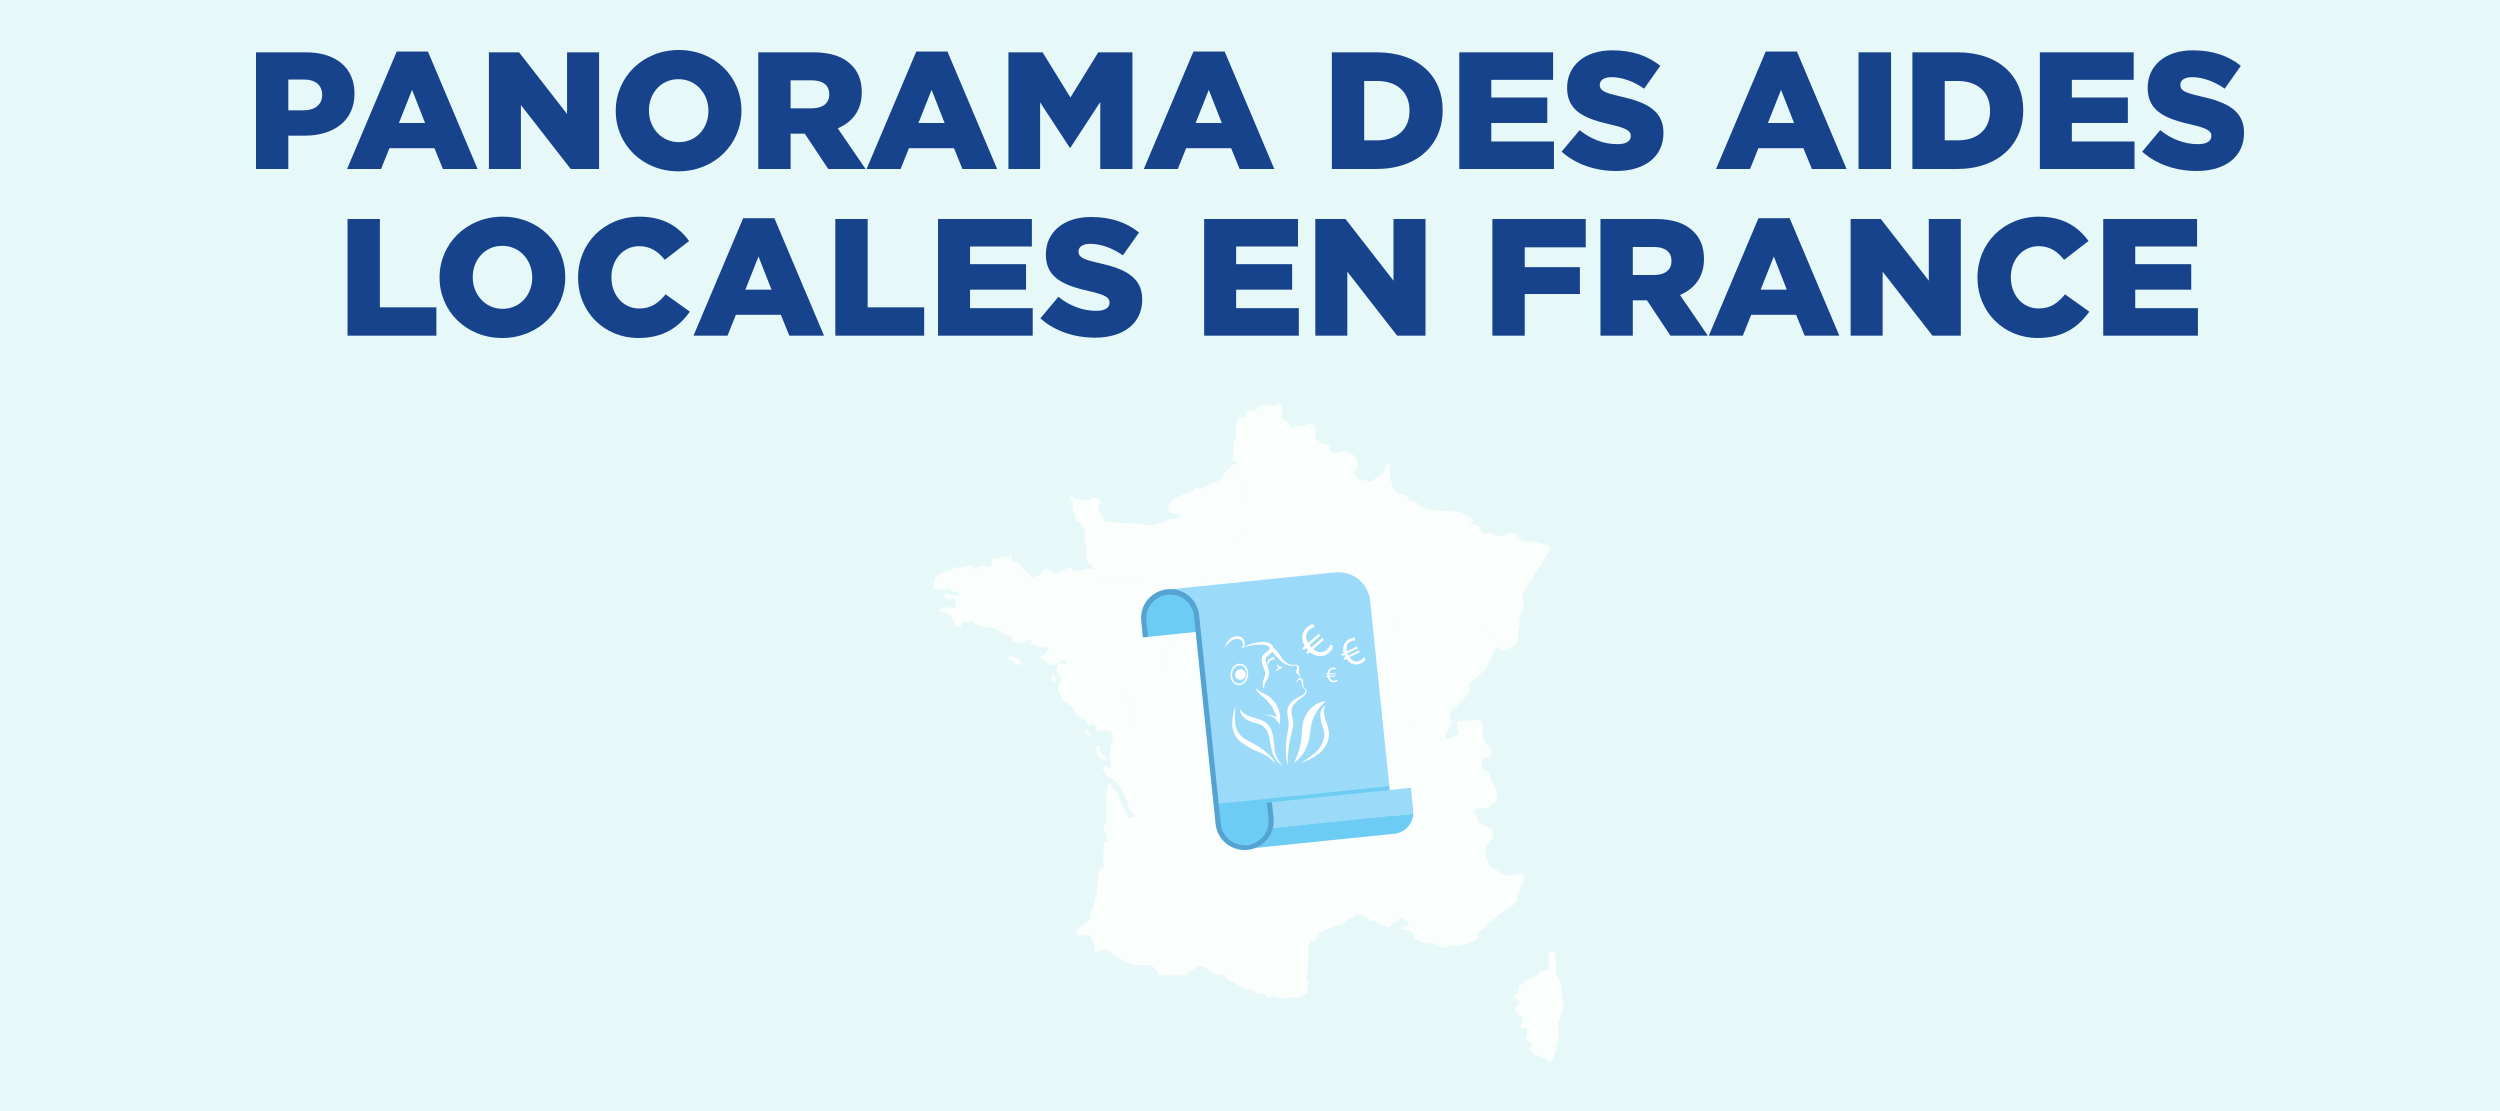 <svg width="450" height="200" viewBox="0 0 450 200" fill="none" xmlns="http://www.w3.org/2000/svg">
<rect width="450" height="200" fill="white"/>
<rect width="450" height="200" fill="#00B9AA" fill-opacity="0.1"/>
<path d="M278.983 171.298C279.146 171.156 279.373 171.116 279.574 171.193L279.801 171.279L280.036 172.591C280.098 172.937 280.122 173.29 280.104 173.642L280.066 174.414C280.04 174.943 280.191 175.466 280.494 175.899C280.71 176.208 280.849 176.562 280.901 176.935L281.339 180.04C281.477 181.023 281.34 182.026 280.943 182.937L280.785 183.301C280.605 183.714 280.508 184.16 280.502 184.611L280.495 185.14C280.495 185.161 280.498 185.183 280.505 185.204C280.51 185.219 280.512 185.234 280.514 185.249L280.607 186.376C280.636 186.72 280.586 187.066 280.463 187.388L280.257 187.925C280.242 187.963 280.217 187.996 280.185 188.021L280.064 188.115C279.946 188.208 280.003 188.397 280.152 188.41C280.262 188.419 280.333 188.532 280.293 188.635L279.396 190.951C279.305 191.187 279.037 191.301 278.804 191.202C278.699 191.158 278.614 191.074 278.568 190.97L278.526 190.874C278.444 190.687 278.285 190.545 278.091 190.483L276.615 190.015C276.352 189.931 276.111 189.789 275.911 189.599L275.512 189.22C275.376 189.091 275.304 188.909 275.314 188.722L275.321 188.609C275.329 188.484 275.393 188.369 275.496 188.298C275.792 188.093 275.697 187.634 275.345 187.562L275.046 187.502C274.723 187.436 274.534 187.097 274.648 186.788L274.881 186.162C274.927 186.038 274.94 185.904 274.92 185.772L274.86 185.377C274.817 185.095 274.528 184.922 274.26 185.018C273.902 185.145 273.556 184.803 273.679 184.443L273.913 183.759C273.935 183.695 273.977 183.641 274.034 183.604C274.223 183.484 274.216 183.207 274.022 183.096L273.258 182.658C273.047 182.538 272.899 182.331 272.854 182.093L272.802 181.817C272.75 181.541 272.86 181.26 273.085 181.092L273.178 181.022C273.471 180.804 273.516 180.383 273.276 180.107L273.077 179.88C273.018 179.812 272.92 179.789 272.837 179.824C272.682 179.89 272.518 179.756 272.55 179.591L272.576 179.456C272.578 179.448 272.578 179.44 272.578 179.433C272.578 179.406 272.587 179.379 272.604 179.357L273.128 178.672C273.264 178.494 273.33 178.271 273.313 178.048L273.312 178.034C273.296 177.82 273.359 177.608 273.489 177.438L273.59 177.305C273.673 177.195 273.799 177.125 273.937 177.111C274.141 177.092 274.313 176.945 274.367 176.747C274.408 176.598 274.517 176.474 274.66 176.415L276.164 175.798C276.39 175.705 276.586 175.55 276.729 175.352L276.868 175.158C277.073 174.874 277.42 174.731 277.766 174.786C278.337 174.878 278.852 174.428 278.838 173.85L278.786 171.749C278.782 171.577 278.854 171.411 278.983 171.298ZM230.929 73.426L230.711 74.409V75.253L231.916 75.939L232.349 76.711C232.785 77.485 232.896 76.923 233.335 76.711C233.771 76.502 234.101 76.812 234.43 76.711C234.755 76.613 235.087 76.483 235.631 76.265C236.173 76.048 236.607 76.699 236.614 76.711L236.833 78.128L236.726 78.893C236.733 78.898 237.167 79.225 237.709 79.661C238.256 80.097 237.709 79.661 239.132 80.098C240.551 80.534 239.131 80.098 239.35 80.718C239.568 81.334 239.568 81.52 240.115 81.52C240.662 81.52 241.099 81.302 241.975 81.191C242.85 81.084 242.522 81.52 243.287 81.738C244.055 81.956 243.287 81.739 243.834 82.175C244.381 82.611 244.27 82.393 244.381 83.595C244.419 83.996 244.429 84.129 244.429 84.148C244.419 84.123 244.381 83.807 244.381 84.139C244.381 84.686 243.615 84.955 243.615 84.955C243.622 84.971 243.948 85.788 244.599 86.22C245.256 86.656 244.599 86.219 246.019 86.545C246.641 86.69 246.455 86.656 246.895 86.656C247.334 86.656 247.331 86.219 247.663 85.998C247.989 85.78 248.976 85.23 248.976 85.23L249.193 84.629C249.412 84.028 249.301 84.246 249.74 83.436C250.177 82.633 250.066 84.025 250.177 84.629C250.284 85.233 250.177 85.559 250.177 86.103C250.177 86.646 250.612 86.871 250.613 86.871C250.61 86.886 250.404 87.755 251.489 88.731C252.365 89.167 251.489 88.73 252.802 89.056C253.437 89.214 253.566 90.043 253.566 90.043C253.895 90.261 254.332 90.043 254.769 90.261C255.205 90.479 255.537 91.137 255.537 91.137C255.551 91.139 256.089 91.247 256.413 91.462C256.739 91.68 257.615 91.791 257.943 91.791C258.272 91.791 258.709 91.898 259.034 91.898C259.36 91.898 259.91 92.01 261.004 92.01H261.991L262.975 92.228L264.505 93.101C266.035 93.976 264.723 93.758 264.723 94.194C264.723 94.631 266.035 94.195 266.253 94.853C266.471 95.51 266.689 95.728 266.689 95.728C266.698 95.735 267.458 96.383 267.999 95.946C268.046 95.908 268.097 95.87 268.097 95.87C268.097 95.87 268.106 95.865 268.109 95.861C268.139 95.837 268.15 95.824 268.153 95.823H268.16C268.435 95.618 268.122 95.991 268.988 96.278L270.52 96.496C270.534 96.491 270.858 96.378 271.395 96.061C271.942 95.732 272.161 95.842 272.926 96.278C273.269 96.471 273.907 97.362 273.912 97.369C273.92 97.37 274.899 97.48 275.664 97.48C276.432 97.48 277.959 97.916 278.725 98.138C279.493 98.356 278.725 99.558 278.178 100.326H278.181C277.634 101.091 277.634 101.527 277.194 101.967C276.758 102.403 276.429 102.95 276.318 103.279C276.211 103.605 275.882 104.045 275.445 104.592C275.009 105.139 274.788 105.793 274.257 106.669C273.726 107.545 274.02 107.871 274.257 108.528C274.494 109.186 274.02 109.516 273.694 110.606C273.37 111.685 273.577 112.339 273.583 112.357C273.583 112.357 273.258 113.452 273.258 114.328C273.258 115.204 273.364 115.204 272.71 116.188C272.688 116.203 271.931 116.739 270.962 117.063C269.975 117.392 269.976 116.405 269.976 116.405C269.975 116.397 269.926 115.279 269.46 114.97C269.402 114.931 269.345 114.896 269.29 114.865L269.283 114.862C269.338 114.893 269.395 114.928 269.453 114.967C269.918 115.277 269.969 116.402 269.969 116.402H269.976L269.1 116.839L268.552 117.933L268.334 118.701L267.897 119.685C267.461 120.668 265.722 121.917 265.428 122.208C265.134 122.502 265.039 122.502 264.697 122.894C264.356 123.282 264.6 123.429 264.65 124.014C264.701 124.598 264.501 124.646 264.16 124.939C263.819 125.234 263.527 125.87 263.233 126.113C262.939 126.36 262.649 126.6 262.26 127.087C261.868 127.574 261.431 127.574 261.282 127.771C261.137 127.966 261.184 127.966 261.042 128.453C260.893 128.943 261.09 129.38 261.09 129.38L261.235 130.113C261.235 130.113 261.227 130.114 261.213 130.116C261.353 130.822 261.109 130.49 260.868 130.875C260.625 131.267 259.989 132.779 260.235 132.925C260.479 133.073 261.311 132.826 261.943 132.438C262.556 132.057 262.53 132.001 262.528 131.998L262.431 131.365C262.431 131.365 262.333 131.169 262.285 130.294C262.238 129.415 262.528 129.949 262.822 129.756C263.116 129.56 263.553 129.804 263.847 129.804C264.141 129.804 264.337 129.654 264.628 129.654C264.919 129.654 265.26 129.607 265.747 129.557C266.237 129.509 266.332 129.705 266.677 129.8C267.018 129.898 266.775 129.946 266.87 130.433C266.968 130.923 266.87 130.923 266.822 131.214C266.775 131.505 266.92 131.991 266.971 132.188C267.018 132.384 267.069 132.678 267.019 132.918C266.972 133.158 267.253 133.637 267.262 133.651L267.945 134.139L268.334 134.825C268.337 134.846 268.481 135.853 268.334 136.141C268.188 136.434 267.748 136.238 267.211 136.384C266.68 136.532 266.724 137.397 266.725 137.408C266.725 137.408 266.724 137.898 266.822 138.338C266.92 138.774 267.455 138.727 267.847 139.021C268.236 139.316 268.429 140.776 268.723 140.922C269.013 141.069 269.113 141.686 269.115 141.702L269.456 142.582L269.504 143.461L269.526 143.479L269.232 144.309L268.694 144.843L267.815 145.428C267.815 145.428 266.791 145.623 266.595 145.525C266.402 145.427 265.668 145.428 265.668 145.428C265.667 145.428 265.662 145.428 265.654 145.43L265.229 146.101L265.522 146.537L266.01 147.271L266.058 147.954L267.133 148.586C267.144 148.589 267.672 148.737 267.913 148.928C268.153 149.124 268.448 149.222 268.644 149.513C268.84 149.807 268.793 150.93 268.793 150.93C268.793 150.93 268.549 151.075 268.354 151.173C268.157 151.271 268.208 151.66 268.012 151.856L267.521 152.347C267.517 152.362 267.377 152.791 267.424 153.226C267.471 153.659 267.617 153.809 267.619 153.811C267.619 153.822 267.619 154.202 267.572 154.442C267.522 154.686 267.718 154.831 267.812 155.027C267.911 155.22 267.911 155.417 268.009 155.711C268.107 156.005 268.204 155.907 268.35 156.005C268.498 156.103 268.789 156.299 269.131 156.495C269.472 156.688 269.473 156.736 269.669 156.837C269.862 156.935 270.105 157.08 270.497 157.374C270.889 157.668 270.937 157.52 271.082 157.52C271.228 157.52 271.91 157.567 272.252 157.567C272.593 157.567 272.594 157.469 273.229 157.323C273.847 157.181 273.816 157.224 273.814 157.226L274.203 157.567L274.209 157.573C274.209 157.573 274.257 158.205 274.257 158.401C274.257 158.597 273.574 160.011 273.232 160.887C272.888 161.766 273.036 161.472 273.182 161.864C273.33 162.253 272.694 162.595 272.694 162.595C272.69 162.602 272.542 162.841 272.255 163.034C271.961 163.227 271.768 163.227 271.572 163.376C271.376 163.521 271.376 163.619 271.133 163.765C270.892 163.913 270.354 164.397 270.354 164.397L269.526 164.837C269.521 164.843 269.134 165.326 268.697 165.665C268.261 166.009 268.356 165.764 267.382 166.788C266.421 167.799 266.55 167.529 266.554 167.521L265.823 168.153C265.823 168.153 265.871 168.347 266.117 168.543C266.356 168.738 265.734 169.123 265.726 169.128C265.726 169.128 265.239 169.276 264.847 169.469C264.466 169.661 264.13 169.805 264.116 169.811C264.116 169.811 263.483 170.007 262.848 170.155C262.212 170.301 261.918 170.156 261.286 170.203C260.654 170.251 260.944 170.396 260.214 170.592C259.481 170.788 258.602 170.102 258.165 169.909C257.726 169.713 257.285 169.909 257.285 169.909C257.267 169.906 256.452 169.758 256.018 169.567C255.578 169.371 255.236 169.324 254.746 169.128C254.259 168.932 254.554 168.347 254.554 168.347L254.212 167.91L253.617 167.616C253.61 167.61 253.376 167.42 253.09 167.42C252.799 167.42 252.748 167.373 252.6 167.373C252.451 167.373 252.356 167.42 252.258 167.079C252.161 166.742 252.777 166.882 252.795 166.886C252.795 166.886 253.38 166.69 253.573 166.396C253.769 166.101 253.231 165.858 253.231 165.858C253.231 165.858 252.549 165.321 252.258 165.368C251.974 165.417 251.875 165.463 251.869 165.466L251.04 166.099C251.026 166.102 250.55 166.199 250.503 166.342C250.456 166.487 250.307 166.829 250.013 166.927C249.719 167.025 249.719 166.829 249.33 166.73C248.941 166.632 248.94 166.487 248.94 166.487C248.929 166.485 248.499 166.39 248.355 166.39C248.211 166.389 247.971 166.054 247.967 166.048L247.382 165.754C247.382 165.754 246.749 165.655 246.31 165.705C246.309 165.713 246.31 165.718 246.31 165.719C245.873 165.766 246.31 165.719 246.212 165.522C246.114 165.326 246.11 164.893 244.836 164.697C243.562 164.501 243.757 165.286 243.271 165.286C242.784 165.286 242.389 165.776 242.095 166.07C241.803 166.362 240.745 166.65 240.726 166.655L239.255 167.146C239.247 167.149 238.76 167.341 238.082 167.636C237.396 167.93 237.396 168.221 237.396 168.221C237.384 168.239 236.901 169.008 236.808 169.299C236.71 169.591 236.129 169.303 236.121 169.299C236.108 169.312 235.339 170.09 235.492 170.867C235.647 171.648 235.533 171.357 235.492 172.04V172.922C235.492 172.922 235.239 173.804 235.337 174.781C235.435 175.761 234.948 175.664 235.337 176.543C235.729 177.425 235.239 177.033 235.337 178.798L233.87 179.601C233.87 179.601 232.399 179.284 232.007 179.601C231.615 179.913 230.638 179.578 230.268 179.601C229.894 179.619 229.167 179.089 228.579 179.48C227.994 179.872 227.893 179.186 227.504 178.99C227.111 178.794 225.936 178.892 225.642 178.402C225.348 177.912 224.858 178.206 224.172 178.01C223.486 177.814 224.171 178.01 223.093 177.422C222.663 177.188 222.407 177.128 222.015 176.736C221.626 176.347 221.626 176.736 221.133 176.347C220.806 176.085 220.546 175.824 220.352 175.562C220.058 175.171 219.763 175.562 219.179 175.562C218.594 175.562 217.806 174.778 217.806 174.778L216.829 174.093L215.652 173.7L215.358 173.994C215.064 174.288 214.966 174.582 214.672 174.582C214.377 174.583 213.499 175.56 213.499 175.56H209.78C207.33 175.56 208.604 175.069 208.604 175.069C208.604 175.069 208.019 174.58 207.722 174.188C207.461 173.84 206.739 173.723 206.58 173.701C206.578 173.707 206.577 173.71 206.577 173.71H204.326C203.934 173.71 203.345 173.612 202.659 173.125C202.643 173.118 201.092 172.437 200.702 172.145C200.31 171.851 200.31 171.756 199.918 171.342C199.529 170.928 199.528 171.462 199.035 170.972C198.545 170.482 199.036 170.971 198.153 171.069C197.632 171.129 196.882 171.755 196.882 170.877L197.075 170.19L196.585 169.308L196.389 168.426H195.311C195.303 168.425 194.528 168.328 194.138 168.328C193.746 168.328 193.745 167.936 193.941 167.348C194.039 167.054 194.407 166.785 194.748 166.589C195.085 166.397 195.395 166.275 195.408 166.27L196.095 165.387C196.781 164.505 196.095 165.387 196.291 164.606C196.487 163.822 196.291 164.312 196.585 163.527C196.879 162.744 196.879 163.037 196.977 162.548C197.075 162.058 196.978 162.057 197.271 161.179C197.566 160.296 197.369 160.296 197.467 159.515C197.564 158.736 197.759 156.994 197.762 156.97C197.762 156.97 197.954 156.479 198.251 156.283C198.545 156.087 198.742 156.185 198.644 155.205C198.606 154.854 198.448 154.813 198.546 154.032C198.585 153.712 198.595 153.654 198.596 153.649C198.602 153.63 198.612 153.554 198.644 153.346C198.742 152.66 198.644 153.346 198.644 152.564V151.977C198.644 151.388 199.147 151.389 199.264 151.389H199.146C199.264 151.388 199.525 151.195 199.146 150.804C198.77 150.412 199.146 150.019 199.146 150.019C199.14 150.014 198.738 149.722 198.644 149.333C198.546 148.941 198.644 148.941 199.146 147.862C199.652 146.784 198.935 147.277 199.146 146.886C199.358 146.494 199.229 146.493 199.146 145.905C199.067 145.32 199.146 145.32 199.146 145.32V143.065C199.147 143.054 199.229 141.112 199.62 141.01C200.011 140.912 200.11 141.691 200.11 141.696C200.11 141.696 200.601 141.99 200.993 142.48C201.385 142.971 201.385 143.363 201.483 143.755C201.581 144.144 201.872 144.441 201.872 144.441L202.068 145.127L202.46 145.813C202.46 145.813 202.755 146.303 203.049 146.986C203.343 147.673 203.735 147.084 204.127 146.986C204.515 146.888 204.126 146.598 203.44 146.104C203.187 145.924 203.146 145.323 202.95 144.441C202.754 143.56 202.852 144.049 202.559 143.657C202.265 143.265 202.46 143.068 202.169 142.578C201.875 142.088 201.973 141.993 201.679 141.696C201.385 141.402 201.29 141.304 200.993 141.01C200.699 140.716 200.503 140.324 199.915 140.033C199.33 139.739 199.915 140.033 199.146 139.543L198.447 138.379L198.612 138.237C198.713 138.149 198.878 138.006 199.146 137.775C199.153 137.787 199.416 138.26 199.778 138.379C200.137 138.501 199.783 136.707 199.778 136.685V135.96C199.778 135.947 199.78 135.224 200.019 133.901C200.019 133.89 200.022 133.417 200.26 133.295C200.5 133.168 199.896 131.605 199.896 131.605L200.49 130.647C200.636 130.563 200.717 130.517 200.76 130.5C200.721 130.512 200.639 130.56 200.48 130.651L199.887 131.612H197.831C197.467 131.612 197.347 131.249 196.983 130.524C196.62 129.797 196.499 130.885 195.896 130.524C195.89 130.517 195.53 130.038 195.292 129.677C195.052 129.313 194.931 129.193 193.844 128.589C193.836 128.574 193.114 127.257 192.756 127.138C192.392 127.018 192.152 126.534 191.668 126.29C191.181 126.05 190.941 125.322 190.7 124.842C190.46 124.355 190.337 124.114 190.46 123.754C190.58 123.391 190.58 123.267 191.063 122.06C191.063 122.06 190.846 121.491 190.707 121.49C190.568 121.49 190.498 121.247 190.182 120.861C189.865 120.476 190.251 120.684 190.391 120.336C190.53 119.985 190.356 120.159 190.286 119.881C190.217 119.603 190.498 119.564 190.498 119.564C190.503 119.56 190.777 119.353 190.915 119.353C191.054 119.353 191.651 119.529 191.86 119.564C192.072 119.602 191.931 119.074 191.931 119.074L191.301 118.865L190.776 119.005L189.973 119.603L189.309 119.703H188.892C188.787 119.703 188.68 119.495 188.506 119.286C188.332 119.074 188.228 119.217 188.228 119.217C188.228 119.217 188.05 118.939 187.424 118.553C186.792 118.17 187.39 118.309 187.39 118.309L187.528 118.031L187.845 117.819H188.123C188.123 117.819 188.366 117.642 188.335 117.541C188.297 117.437 188.335 117.12 188.509 117.085C188.686 117.047 188.686 117.016 188.825 116.908C188.964 116.804 188.613 116.63 188.613 116.63C188.613 116.63 188.124 116.56 187.984 116.453C187.848 116.351 187.608 116.449 187.599 116.453C187.599 116.453 187.286 116.522 187.108 116.453C186.936 116.384 186.729 116.452 186.726 116.453L186.514 116.209L186.059 116.07C186.059 116.07 185.568 116.001 185.426 116.001C185.284 116.001 185.568 115.723 185.568 115.723C185.568 115.723 185.603 115.51 185.603 115.267C185.602 115.024 185.425 115.229 185.043 115.337C184.661 115.441 184.448 115.514 184.448 115.514C184.429 115.517 183.81 115.62 183.434 115.757C183.051 115.896 182.874 115.514 182.874 115.514L182.175 115.271C182.175 115.271 182.07 115.058 182.07 114.85C182.07 114.641 181.72 114.533 181.72 114.533L181.056 114.29L180.705 114.009C180.705 114.009 180.566 113.835 180.389 113.974C180.215 114.113 180.145 113.765 180.075 113.623C180.006 113.484 179.759 113.623 179.585 113.449C179.411 113.272 179.307 113.306 179.203 113.271C179.099 113.237 178.994 113.167 178.817 113.098C178.643 113.028 178.466 113.028 178.327 112.955C178.188 112.886 177.945 112.851 177.837 112.955C177.733 113.059 177.347 112.955 177.347 112.955L176.787 112.747L176.05 112.604L175.633 112.326L175.212 111.943L174.792 111.802C174.792 111.802 174.58 111.906 174.479 111.979C174.374 112.048 174.127 112.048 173.988 112.048C173.852 112.048 173.715 111.951 173.71 111.947L173.429 111.877C173.429 111.877 173.151 111.982 172.974 112.648C172.802 113.301 172.626 112.733 172.622 112.719C172.607 112.721 171.99 112.821 171.784 112.756C171.578 112.687 171.847 112.479 171.854 112.475C171.851 112.467 171.813 112.331 171.712 112.159C171.608 111.985 171.607 111.807 171.607 111.599C171.607 111.39 171.224 111.109 171.013 110.938C170.801 110.761 170.873 110.761 170.734 110.622C170.597 110.485 170.39 110.311 170.384 110.306L169.685 110.167C169.684 110.167 169.543 110.132 169.438 110.132C169.334 110.132 169.264 110.062 169.16 110.027C169.058 109.99 169.291 109.687 169.299 109.677C169.299 109.677 169.615 109.535 169.789 109.383C169.966 109.228 170.245 109.642 170.491 109.363C170.735 109.082 170.735 109.293 171.12 109.328C171.503 109.363 171.575 109.429 171.784 109.328C171.996 109.224 171.924 109.259 172.136 109.047C172.344 108.835 171.959 108.835 171.996 108.696C172.031 108.557 171.958 108.418 171.958 108.418L171.924 108.137C171.889 107.858 171.749 107.82 171.68 107.681C171.611 107.545 171.442 107.777 171.437 107.785C171.433 107.785 171.257 107.751 170.946 107.785C170.753 107.804 170.757 107.747 170.757 107.734C170.751 107.734 170.741 107.747 170.7 107.785C170.561 107.924 170.422 107.82 170.317 107.785C170.213 107.75 170.105 107.573 170.105 107.573C170.109 107.564 170.169 107.394 169.966 107.191C169.757 106.983 169.722 107.156 169.688 106.947C169.65 106.736 169.896 106.947 170.07 106.947C170.242 106.947 170.829 106.982 170.842 106.982L171.332 107.087L172.17 107.191L172.803 107.014C172.803 107.014 172.625 106.944 172.451 106.631C172.274 106.316 172.274 106.735 172.065 106.631C171.857 106.527 171.787 106.562 171.575 106.597C171.364 106.631 171.402 106.388 171.26 106.265C171.121 106.144 171.085 106.42 170.908 106.265C170.734 106.11 171.12 106.141 170.978 105.828L170.488 106.04C169.998 106.252 170.067 106.179 170.067 106.179C170.067 106.179 169.577 106.318 169.296 106.249C169.018 106.179 169.191 106.106 169.018 106.071C168.841 106.037 168.701 106.141 168.246 106.106C167.791 106.072 168.106 105.932 168.106 105.724C168.106 105.515 168.142 105.373 168.142 105.164C168.142 104.955 168.211 104.605 168.211 104.431C168.211 104.257 168.316 104.187 168.351 103.959C168.385 103.735 168.455 103.801 168.594 103.731C168.733 103.662 168.91 103.662 169.015 103.415C169.119 103.172 169.258 103.276 169.432 103.134C169.609 102.995 170.064 102.995 170.064 102.995C170.07 102.991 170.416 102.751 170.589 102.679C170.763 102.609 170.763 102.678 171.044 102.644C171.322 102.609 171.322 102.539 171.322 102.539C171.323 102.53 171.333 102.357 171.705 102.05C172.091 101.734 171.917 102.05 172.126 102.224C172.329 102.396 172.47 102.298 172.477 102.293C172.477 102.293 173.002 102.116 173.211 102.084C173.422 102.049 173.561 101.98 173.7 102.05C173.839 102.119 174.504 101.594 174.782 101.733C175.063 101.872 174.852 101.977 174.994 102.116C175.134 102.258 175.484 102.328 175.658 102.362C175.828 102.396 175.798 102.129 175.797 102.116L176.253 101.872C176.269 101.872 176.71 101.871 176.847 101.803C176.989 101.733 177.233 101.837 177.65 101.977C178.071 102.116 178.036 102.153 178.21 102.153C178.384 102.153 178.279 101.976 178.453 101.768C178.63 101.559 178.491 101.49 178.491 101.174C178.491 100.858 178.492 100.857 178.631 100.475C178.77 100.092 178.77 100.44 179.295 100.51C179.816 100.579 179.611 100.579 179.924 100.37C180.24 100.158 180.101 100.336 180.345 100.301C180.588 100.263 180.484 100.335 180.66 100.263C180.834 100.193 180.87 100.158 181.116 100.158C181.362 100.158 181.359 100.401 181.498 100.401C181.637 100.401 181.603 100.228 181.676 100.124C181.745 100.02 181.85 99.912 182.021 100.02C182.191 100.124 182.061 100.197 182.026 100.51C181.989 100.825 182.2 100.86 182.305 100.93C182.408 100.998 182.853 100.999 182.864 100.999L183.528 101.521C183.532 101.526 184.158 102.221 184.262 102.397C184.366 102.571 185.454 103.552 185.454 103.552L185.698 103.83C185.935 104.104 186.073 103.843 186.08 103.83L186.713 103.655C186.724 103.651 187.17 103.476 187.342 103.308C187.519 103.134 187.447 103.023 187.52 102.884C187.59 102.745 187.975 102.533 187.975 102.533C187.98 102.531 188.431 102.322 188.569 102.498C188.708 102.672 188.813 102.707 189.024 102.672C189.236 102.637 189.236 102.71 189.375 102.843C189.514 102.976 189.619 103.093 189.727 103.232C189.831 103.371 189.904 103.27 190.043 103.27C190.182 103.269 190.286 103.2 190.637 103.062C190.988 102.919 190.637 103.061 190.846 102.846C191.057 102.631 191.266 102.817 191.475 102.846C191.686 102.871 191.861 102.748 192 102.679C192.139 102.609 192.07 102.469 192.209 102.261C192.348 102.049 192.699 102.119 192.873 102.084C193.047 102.05 193.047 102.505 193.047 102.609C193.048 102.713 193.363 102.713 193.711 102.817C194.062 102.918 194.828 102.676 194.969 102.609C195.102 102.543 195.752 102.344 195.804 102.328L195.801 102.321L196.434 102.464L196.815 102.321L196.537 101.903C196.524 101.892 196.217 101.621 196.013 101.553C195.801 101.483 195.801 101.027 195.801 101.027L195.592 100.538L195.554 100.294C195.555 100.285 195.591 99.974 195.554 99.696C195.519 99.418 195.554 99.696 195.554 98.963C195.554 98.235 195.349 97.472 195.346 97.461C195.346 97.461 195.345 97.284 195.275 96.971C195.206 96.658 195.064 96.028 195.206 95.816C195.206 95.816 195.487 95.677 195.487 95.434C195.487 95.191 195.279 95.329 195.206 95.19C195.136 95.051 194.994 94.981 194.89 94.769C194.788 94.565 194.652 94.395 194.646 94.388L194.368 94.036L194.087 93.932C194.082 93.929 193.842 93.792 193.735 93.689C193.631 93.583 193.492 92.496 193.492 92.496L193.142 91.901C193.139 91.884 193.072 91.338 193.072 91.13C193.072 90.918 193.109 90.501 193.109 90.501C193.109 90.497 193.109 90.256 193.04 90.08C192.971 89.907 193.04 90.081 192.797 89.977C192.553 89.872 192.518 89.764 192.414 89.594C192.31 89.417 192.692 89.173 192.692 89.173C192.695 89.174 193.044 89.416 193.356 89.523C193.673 89.628 193.707 89.84 193.878 89.84C194.046 89.84 194.256 89.874 194.264 89.875L194.858 89.944C194.86 89.944 194.999 89.945 195.313 89.98C195.63 90.014 195.595 90.014 195.839 90.049C196.082 90.084 195.978 90.011 196.468 89.768C196.958 89.524 196.819 89.663 197.271 89.594C197.726 89.524 197.515 89.698 197.831 89.91C198.147 90.119 198.112 90.261 198.112 90.466C198.112 90.671 197.935 90.678 197.796 90.852C197.657 91.025 197.727 91.203 197.727 91.308C197.726 91.411 197.658 91.757 197.657 91.763L198.074 92.284L198.391 92.81L198.634 93.439C198.634 93.439 198.846 93.894 198.985 93.894C199.126 93.894 199.928 93.998 199.928 93.998L200.14 93.964C200.351 93.929 200.316 93.964 200.49 93.964C200.664 93.964 200.911 94.033 200.911 94.033L201.331 94.103L202.169 94.141C202.169 94.141 202.941 94.245 203.254 94.21C203.567 94.175 204.687 94.248 204.687 94.248C204.709 94.252 206.997 94.631 207.343 94.561C207.694 94.492 207.867 94.492 208.146 94.35C208.427 94.21 208.462 94.315 208.848 94.176C209.23 94.037 209.161 94.071 209.404 93.967C209.651 93.862 209.72 93.793 209.929 93.65C210.137 93.511 210.068 93.581 210.312 93.477C210.558 93.372 210.312 93.372 210.523 93.3C210.735 93.23 210.735 93.338 210.909 93.404C211.082 93.473 211.289 93.439 211.292 93.439L211.887 93.23L212.728 92.565C212.717 92.565 211.989 92.566 211.782 92.601C211.57 92.635 211.083 92.389 210.805 92.322C210.524 92.253 210.524 92.006 210.315 91.936C210.107 91.867 210.315 91.623 210.315 91.342C210.316 91.061 210.552 90.628 210.761 90.309C210.973 89.989 211.08 89.882 211.504 89.673C211.931 89.461 212.671 89.142 212.671 89.142C212.679 89.139 213.419 88.927 214.369 88.506C214.38 88.501 214.797 88.29 215.112 87.978C215.431 87.659 215.64 88.082 216.171 87.978C216.699 87.873 216.699 87.658 217.974 87.022C218.315 86.852 218.397 86.811 218.824 86.703C219.107 86.634 219.46 86.421 219.884 86.067C220.516 85.54 219.988 85.54 220.835 84.689C221.063 84.237 220.965 84.43 220.968 84.56C221.255 84.294 221.152 84.465 221.01 84.639H221.047C221.257 84.588 221.57 83.75 221.575 83.737C221.575 83.751 221.576 85.014 221.651 84.958C221.73 84.901 222.195 85.872 222.195 85.872C222.208 85.884 222.589 86.257 222.894 86.223C223.203 86.185 223.438 86.88 223.388 87.421C223.337 87.965 223.435 88.12 223.523 88.43C223.609 88.74 223.748 89.049 223.523 89.748C223.299 90.447 223.823 90.523 223.902 90.757C223.972 90.973 223.913 91.585 223.604 91.922C223.916 91.586 223.977 90.971 223.906 90.754C223.83 90.52 223.302 90.444 223.526 89.745C223.751 89.046 223.612 88.737 223.526 88.427C223.438 88.117 223.34 87.962 223.391 87.418C223.438 86.874 223.207 86.182 222.897 86.22C222.588 86.254 222.198 85.868 222.198 85.868C222.188 85.848 221.736 84.902 221.654 84.955C221.579 85.008 221.578 83.757 221.578 83.734L222.745 83.443C223.137 83.346 221.974 82.788 221.955 82.779V82.036L222.002 81.186C222.002 81.186 221.895 80.442 222.002 80.164C222.106 79.883 222.106 79.171 222.426 78.747C222.742 78.327 222.431 77.805 222.426 77.796V76.711C222.426 76.711 222.638 75.886 222.954 75.25C223.273 74.611 223.381 75.146 223.805 75.181C224.228 75.212 224.124 74.51 224.548 73.982C224.972 73.451 225.291 74.087 225.607 73.982C225.927 73.875 226.243 73.663 226.986 73.027C227.729 72.392 227.621 73.346 227.94 73.027C228.26 72.708 229.104 73.027 229.104 73.027C229.108 73.027 229.742 73.026 230.271 72.496L230.929 73.426ZM207.484 165.71C207.449 165.719 207.405 165.713 207.355 165.695L207.384 165.708C207.434 165.726 207.478 165.732 207.514 165.723C207.578 165.706 207.628 165.704 207.667 165.714C207.624 165.692 207.567 165.688 207.484 165.71ZM207.782 160.388C207.865 160.438 207.923 160.577 208.016 160.606C207.93 160.555 207.871 160.415 207.782 160.388ZM213.213 159.098C213.292 159.144 213.56 159.296 213.829 159.413C213.52 159.275 213.221 159.099 213.218 159.098C213.217 159.098 213.216 159.097 213.213 159.098ZM249.167 158.436C249.191 158.518 249.225 158.543 249.244 158.615C249.225 158.535 249.19 158.511 249.165 158.425L249.167 158.436ZM248.657 156.82C248.824 157.428 249.055 157.616 249.12 157.96C249.058 157.606 248.824 157.423 248.654 156.808L248.657 156.82ZM255.896 153.466C255.927 153.59 255.997 153.735 256.068 153.946C256.253 154.499 256.529 154.962 256.536 154.974C256.536 154.974 256.553 155.02 256.576 155.104C256.551 155.012 256.533 154.961 256.533 154.961C256.527 154.951 256.25 154.487 256.065 153.934C255.995 153.722 255.925 153.577 255.895 153.453L255.896 153.466ZM216.797 154.898C216.914 154.946 217.042 155.01 217.164 155.05C217.041 155.006 216.912 154.943 216.797 154.898ZM216.755 154.883C216.747 154.88 216.74 154.877 216.732 154.875C216.74 154.878 216.747 154.88 216.755 154.883ZM261.775 147.865C261.775 147.865 261.801 147.916 261.823 148.018C261.806 147.937 261.785 147.887 261.776 147.865H261.775ZM223.013 147.151C223.36 147.354 223.486 148.018 223.504 147.941C223.505 147.937 223.508 147.934 223.512 147.931C223.46 147.803 223.315 147.302 223.013 147.151ZM222.011 146.698C222.17 146.792 222.342 147.001 222.538 147.076C222.343 146.988 222.17 146.779 222.011 146.698ZM229.304 142.528C229.334 142.549 229.389 142.584 229.463 142.615C229.366 142.571 229.307 142.524 229.307 142.524C229.306 142.526 229.304 142.527 229.304 142.528ZM197.536 134.215C197.919 134.215 197.919 134.278 198.108 135.106C198.301 135.935 198.81 135.805 198.937 136.507C199.063 137.206 198.364 136.697 198.045 136.634C197.727 136.567 197.601 135.936 197.6 135.932C197.6 135.932 197.263 135.707 197.221 135.207L197.217 135.106C197.217 135.106 197.154 134.215 197.536 134.215ZM243.844 132.229C243.882 132.26 243.923 132.321 243.976 132.425C244.094 132.655 244.212 132.788 244.35 132.854C244.223 132.784 244.111 132.655 244.001 132.44C243.936 132.314 243.889 132.252 243.844 132.229ZM195.177 131.688C195.185 131.68 195.572 131.335 195.879 131.688V131.691C196.195 132.055 196.451 132.621 196.451 132.621C196.451 132.621 196.388 132.557 195.879 132.364C195.37 132.174 195.177 131.688 195.177 131.688ZM248.562 131.708C248.598 131.731 248.624 131.759 248.637 131.796C248.695 131.976 248.482 132.335 248.661 132.422C248.529 132.313 248.717 131.982 248.662 131.812C248.647 131.766 248.612 131.733 248.562 131.708ZM242.527 129.942C242.698 129.377 242.621 129.637 242.597 129.606C242.582 129.657 242.554 129.754 242.502 129.927C242.268 130.701 241.883 130.784 241.883 131.015C241.883 131.246 241.959 131.634 242.269 131.868C242.47 132.019 242.574 132.234 242.768 132.347C242.59 132.231 242.487 132.028 242.294 131.884C241.984 131.65 241.908 131.264 241.908 131.03C241.908 130.796 242.293 130.717 242.527 129.942ZM256.527 131.264C256.644 131.337 256.744 131.431 256.906 131.521C256.749 131.429 256.65 131.334 256.527 131.264ZM201.567 131.07C201.548 131.083 201.531 131.099 201.518 131.119C201.424 131.253 201.395 131.362 201.341 131.392C201.402 131.371 201.428 131.253 201.527 131.112C201.539 131.096 201.552 131.082 201.567 131.07ZM201.828 123.115C201.344 123.491 201.442 124.516 201.977 124.75C202.631 125.035 202.912 125.266 203.004 125.712C203.099 126.158 203.099 126.534 203.285 127.097C203.472 127.656 203.381 127.656 203.662 128.124C203.94 128.592 203.94 128.688 203.94 129.152C203.94 129.611 204.033 130.39 204.035 130.41C204.035 130.41 203.952 130.556 203.705 130.736C203.959 130.553 204.045 130.404 204.045 130.404C204.045 130.404 203.949 129.614 203.949 129.146C203.949 128.678 203.949 128.586 203.671 128.118C203.39 127.65 203.485 127.65 203.295 127.09C203.109 126.527 203.109 126.151 203.014 125.705C202.919 125.259 202.637 125.029 201.986 124.744C201.493 124.528 201.369 123.639 201.734 123.207L201.828 123.115ZM253.259 129.698C253.329 129.736 253.394 129.784 253.446 129.854C253.656 130.131 253.927 130.411 254.204 130.575C253.936 130.408 253.675 130.139 253.472 129.87C253.413 129.792 253.34 129.738 253.259 129.698ZM242.274 128.839C242.453 128.946 242.618 129.118 242.581 129.383C242.546 129.623 242.572 129.605 242.592 129.577C242.591 129.547 242.593 129.492 242.606 129.398C242.645 129.121 242.463 128.945 242.274 128.839ZM252.514 129.389C252.546 129.421 252.583 129.447 252.622 129.469C252.592 129.45 252.564 129.43 252.539 129.405C252.518 129.385 252.496 129.367 252.472 129.353C252.486 129.363 252.5 129.375 252.514 129.389ZM241.142 127.844C241.191 127.876 241.255 127.92 241.339 127.988C241.719 128.294 241.878 128.673 241.883 128.684C241.884 128.684 241.891 128.686 241.903 128.688C241.875 128.623 241.714 128.283 241.364 128.004C241.265 127.924 241.195 127.875 241.142 127.844ZM239.722 126.132C239.755 126.204 239.844 126.401 240.021 126.815C240.224 127.301 240.248 127.48 240.519 127.62C240.272 127.481 240.243 127.301 240.046 126.831C239.816 126.291 239.735 126.119 239.732 126.113C239.732 126.114 239.728 126.121 239.722 126.132ZM235.843 125.896C235.881 125.926 235.926 125.985 235.979 126.098C236.067 126.283 236.21 126.41 236.354 126.496C236.219 126.41 236.087 126.289 236.004 126.113C235.939 125.975 235.886 125.917 235.843 125.896ZM235.2 124.768C235.155 125.205 235.632 125.362 235.65 125.74C235.657 125.878 235.671 125.899 235.697 125.893C235.688 125.872 235.68 125.833 235.676 125.756C235.657 125.367 235.154 125.211 235.229 124.746C235.221 124.754 235.21 124.76 235.2 124.768ZM202.642 122.924C202.596 122.946 202.657 122.959 202.686 122.967C202.77 122.963 202.601 122.954 202.642 122.924ZM190.08 121.983C190.081 121.99 190.144 122.365 189.891 122.619C189.638 122.875 189.51 122.973 189.317 122.619L189.314 122.622C188.937 121.929 189.617 121.486 189.634 121.475L190.08 121.983ZM203.94 122.224C203.94 122.224 203.743 122.419 203.467 122.6C203.733 122.427 203.927 122.239 203.947 122.219C203.943 122.221 203.941 122.223 203.94 122.224ZM211.234 115.378C211.2 115.404 211.17 115.439 211.146 115.485C210.96 115.861 210.679 115.767 210.024 117.266C209.367 118.764 209.742 117.734 209.461 118.574C209.18 119.415 209.085 120.074 208.996 121.007C208.588 121.297 208.792 121.262 208.782 121.284C208.851 121.243 208.555 121.321 209.006 121C209.098 120.064 209.189 119.409 209.471 118.568C209.752 117.727 209.375 118.754 210.033 117.259C210.688 115.76 210.97 115.855 211.156 115.479C211.168 115.455 211.181 115.435 211.195 115.417L211.234 115.378ZM181.501 118.113V118.116C182.326 118.243 183.291 118.474 183.528 118.831C183.762 119.184 183.534 119.884 183.528 119.902C183.528 119.902 180.467 117.955 181.501 118.113ZM233.524 115.949C233.477 115.986 233.447 115.939 233.442 115.956C233.45 115.949 233.48 115.987 233.524 115.949ZM234.146 115.821C233.947 115.951 233.806 115.578 233.673 115.707C233.806 115.587 233.946 115.954 234.145 115.823L234.146 115.821ZM234.148 115.819C234.161 115.811 234.174 115.803 234.185 115.793L234.188 115.789C234.176 115.8 234.163 115.81 234.148 115.819ZM212.364 115.021C212.337 115.048 212.308 115.072 212.279 115.094C212.311 115.07 212.342 115.044 212.373 115.014C212.39 114.997 212.409 114.982 212.428 114.967C212.406 114.984 212.384 115.001 212.364 115.021ZM268.432 113.826C268.595 113.938 268.707 114.07 268.679 114.229C268.639 114.443 268.718 114.548 268.865 114.641C268.721 114.549 268.644 114.444 268.685 114.233C268.713 114.072 268.598 113.939 268.432 113.826ZM215.812 108.733C215.815 108.756 215.823 108.781 215.836 108.81L215.823 108.804C216.01 109.234 215.918 109.686 215.64 110.15C215.358 110.618 215.545 110.808 215.453 111.368C215.358 111.931 214.609 112.867 214.236 113.616V113.626C214.23 113.651 214.207 113.755 214.125 114.176C214.104 114.282 214.046 114.361 213.961 114.423C214.051 114.36 214.113 114.279 214.135 114.17C214.217 113.749 214.239 113.644 214.242 113.619V113.61C214.618 112.861 215.368 111.925 215.463 111.362C215.558 110.803 215.368 110.616 215.649 110.145C215.928 109.68 216.023 109.227 215.833 108.797C215.823 108.773 215.816 108.752 215.812 108.733ZM251.968 113.449C252.577 113.724 253.39 114.195 253.39 114.195H253.391C253.32 114.154 252.55 113.71 251.968 113.449ZM266.923 112.298C267.018 112.389 267.047 112.522 267.047 112.715C267.047 113.028 267.357 113.259 267.591 113.411C267.603 113.419 267.619 113.426 267.635 113.435C267.621 113.427 267.608 113.421 267.598 113.414C267.364 113.259 267.054 113.028 267.054 112.719C267.054 112.523 267.023 112.39 266.923 112.298ZM234.475 113.403C234.461 113.411 234.4 113.414 234.224 113.414H233.449C233.449 113.414 233.448 113.415 233.446 113.417H234.221C234.435 113.417 234.479 113.418 234.475 113.403ZM249.703 110.589C249.768 110.639 249.833 110.701 249.896 110.78C250.205 111.169 250.67 111.324 250.828 111.788C250.974 112.225 250.983 113.075 251.369 113.239C250.989 113.069 250.98 112.226 250.835 111.792C250.68 111.327 250.212 111.172 249.902 110.783C249.838 110.702 249.77 110.64 249.703 110.589ZM234.537 113.184C234.527 113.191 234.518 113.199 234.51 113.206C234.517 113.2 234.525 113.193 234.534 113.187C234.554 113.172 234.57 113.156 234.584 113.141C234.57 113.154 234.555 113.17 234.537 113.184ZM265.652 111.473C265.858 111.609 266.238 111.982 266.54 112.125C266.24 111.979 265.863 111.608 265.659 111.476C265.631 111.457 265.595 111.437 265.555 111.412C265.592 111.435 265.626 111.455 265.652 111.473ZM235.61 111.17C235.576 111.196 235.527 111.219 235.46 111.238L235.457 111.241C235.087 111.349 234.824 111.271 234.673 111.366C234.825 111.273 235.087 111.349 235.454 111.245C235.521 111.226 235.57 111.202 235.604 111.176L235.61 111.17ZM261.783 110.345C261.808 110.362 261.865 110.436 262.003 110.618C262.237 110.932 262.473 111.126 262.729 111.202C262.477 111.125 262.243 110.932 262.01 110.622C261.856 110.417 261.804 110.348 261.783 110.345ZM243.906 110.642C244 110.627 244.091 110.611 244.175 110.597C244.091 110.611 244 110.627 243.906 110.642ZM241.402 110.081C241.405 110.09 241.552 110.505 241.746 110.604C241.554 110.499 241.408 110.084 241.408 110.084L241.402 110.081ZM239.106 106.745L239.65 107.599C239.656 107.604 240.116 107.99 240.194 108.373C240.27 108.762 240.194 109.23 240.583 109.537C240.732 109.657 240.89 109.764 241.025 109.852C240.891 109.764 240.737 109.658 240.59 109.54C240.201 109.23 240.276 108.766 240.2 108.377C240.124 107.991 239.656 107.602 239.656 107.602L239.112 106.748L237.975 105.815C237.975 105.815 237.973 105.815 237.972 105.815L239.106 106.745ZM215.43 105.989C215.343 106.181 215.478 106.399 215.361 106.691C215.175 107.159 215.362 107.533 215.928 108.137C214.612 107.906 214.954 108.095 214.129 107.438C213.36 106.83 212.904 106.949 212.693 106.744C212.903 106.959 213.36 106.833 214.135 107.444C214.96 108.102 214.619 107.912 215.935 108.143C216.065 108.282 216.118 108.371 216.128 108.429C216.126 108.372 216.073 108.281 215.931 108.13C215.365 107.526 215.179 107.153 215.365 106.685C215.47 106.422 215.371 106.218 215.413 106.041L215.43 105.989ZM229.364 107.405C229.36 107.588 229.191 107.776 229.179 107.907C229.198 107.774 229.366 107.587 229.364 107.405ZM225.49 105.906C225.488 105.97 225.478 106.039 225.458 106.116C225.409 106.315 225.106 106.575 225.101 106.698C225.12 106.571 225.412 106.319 225.459 106.125C225.479 106.048 225.488 105.98 225.49 105.916V105.906ZM235.079 106.205C235.09 106.215 235.123 106.241 235.176 106.264C235.113 106.235 235.081 106.204 235.081 106.204C235.081 106.204 235.08 106.204 235.079 106.205ZM212.272 105.85C211.943 105.686 211.689 106.237 211.442 106.003C211.691 106.253 211.946 105.692 212.278 105.856C212.323 105.879 212.36 105.904 212.391 105.931C212.359 105.901 212.321 105.873 212.272 105.85ZM208.528 105.578C207.793 105.407 207.198 106.115 206.811 105.788C207.199 106.13 207.795 105.412 208.535 105.585C209.376 105.781 208.911 105.951 209.657 105.856C210.321 105.772 210.913 105.394 211.234 105.707C210.915 105.383 210.319 105.765 209.651 105.85C208.905 105.944 209.369 105.774 208.528 105.578ZM216.291 101.407C216.116 101.786 215.994 102.854 215.928 103.137C215.836 103.51 216.766 104.26 216.952 104.725C217.023 104.906 217.011 105.045 216.921 105.164C217.015 105.044 217.028 104.903 216.955 104.718C216.768 104.253 215.839 103.501 215.931 103.131C215.992 102.872 216.099 101.952 216.252 101.509L216.291 101.407ZM205.733 103.699C205.667 103.633 205.542 103.664 205.252 103.788C204.598 104.069 204.316 104.352 203.849 104.538C203.384 104.721 203.007 104.443 202.353 104.352C201.695 104.257 201.789 104.069 200.948 104.256C200.104 104.442 199.358 104.069 198.7 104.069C198.043 104.069 198.046 103.975 197.673 104.352C197.314 104.708 197.81 105.319 197.367 104.806C197.821 105.334 197.318 104.715 197.679 104.357C198.055 103.981 198.056 104.076 198.707 104.076C199.358 104.076 200.111 104.452 200.955 104.263C201.796 104.076 201.702 104.263 202.359 104.357C203.014 104.452 203.387 104.73 203.854 104.544C204.322 104.357 204.604 104.076 205.259 103.795C205.541 103.674 205.666 103.64 205.733 103.699ZM222.467 101.119C222.463 101.389 222.438 101.615 222.435 101.787C222.439 101.614 222.464 101.388 222.467 101.119ZM223.453 92.067C223.244 92.312 223.8 92.34 223.523 92.698V92.692C223.22 93.078 223.514 93.157 223.523 93.546C223.533 93.935 223.979 94.245 223.523 95.019C223.523 95.019 223.514 95.409 223.523 95.643C223.283 96.107 223.283 96.262 222.97 96.572C222.66 96.885 222.739 96.885 222.508 97.119C222.274 97.35 221.575 97.119 221.575 97.119C221.568 97.12 221.117 97.201 221.575 97.815C221.566 97.838 221.158 98.841 220.883 99.757C220.865 99.814 220.847 99.863 220.828 99.905C220.848 99.861 220.868 99.81 220.886 99.75C221.152 98.865 221.541 97.899 221.575 97.814C221.128 97.21 221.561 97.126 221.578 97.123C221.578 97.123 222.278 97.354 222.512 97.123C222.746 96.889 222.666 96.888 222.973 96.575C223.286 96.265 223.286 96.114 223.526 95.645C223.517 95.412 223.526 95.022 223.526 95.022C223.981 94.248 223.536 93.939 223.526 93.55C223.517 93.164 223.223 93.084 223.526 92.695C223.802 92.338 223.252 92.309 223.453 92.067Z" fill="white" fill-opacity="0.8"/>
<g clip-path="url(#clip0_54_1871)">
<path d="M209.017 106.708L219.005 105.686L219.794 113.283L206.143 114.679L205.736 110.728C205.529 108.715 207.001 106.914 209.023 106.708H209.017Z" fill="#6DCCF4"/>
<path d="M240.32 103.031L209.843 106.16C209.843 106.16 215.304 106.471 215.811 111.363L219.856 150.389C220.733 151.722 222.28 152.464 223.876 152.314L250.916 149.541L246.626 108.135C246.301 104.994 243.476 102.707 240.32 103.031Z" fill="#9BDBF9"/>
<path d="M250.822 149.329L223.971 152.084C223.971 152.084 221.929 152.296 221.121 151.641C220.583 151.193 220.101 150.682 219.675 150.121L219.111 144.693L250.014 141.52L250.822 149.329Z" fill="#6DCCF4"/>
<path d="M232.737 130.97C232.8 130.558 232.8 130.147 232.744 129.736C232.681 129.337 232.593 128.969 232.531 128.62C232.462 128.296 232.449 127.959 232.499 127.635C232.568 127.311 232.712 127.012 232.919 126.757C233.414 126.208 233.983 125.735 234.616 125.354C234.785 125.236 234.929 125.08 235.035 124.906C235.154 124.719 235.192 124.501 235.142 124.289C235.073 124.096 234.96 123.927 234.81 123.784C234.685 123.659 234.603 123.503 234.572 123.329C234.553 123.154 234.585 122.974 234.578 122.768C234.578 122.656 234.56 122.55 234.522 122.444C234.478 122.326 234.391 122.22 234.278 122.157C234.19 122.108 234.096 122.083 233.996 122.083C234.059 121.958 234.09 121.821 234.09 121.677C234.09 121.572 234.059 121.472 233.996 121.385C233.915 121.297 233.827 121.254 233.789 121.198C233.714 121.011 233.802 120.786 233.852 120.363C233.858 120.25 233.846 120.144 233.808 120.038C233.771 119.926 233.695 119.833 233.595 119.77C233.42 119.671 233.22 119.627 233.019 119.652C232.85 119.671 232.675 119.677 232.506 119.665C232.343 119.652 232.18 119.615 232.023 119.552C231.422 119.259 230.921 118.798 230.577 118.225L229.995 117.371C229.882 117.209 229.757 117.066 229.619 116.929C229.5 116.823 229.387 116.679 229.193 116.692C229.193 116.573 229.168 116.455 229.118 116.349C229.037 116.162 228.899 116 228.73 115.888C228.442 115.701 228.11 115.589 227.765 115.564C227.609 115.551 227.452 115.545 227.296 115.551C227.145 115.551 226.989 115.564 226.839 115.576C225.768 115.651 224.728 115.963 223.795 116.486C223.883 116.386 223.958 116.274 223.996 116.143C224.083 115.882 224.083 115.595 223.983 115.327C223.877 115.053 223.676 114.822 223.413 114.685C223.163 114.554 222.875 114.498 222.593 114.517C222.048 114.548 221.541 114.804 221.19 115.215C220.865 115.595 220.633 116.044 220.508 116.53C220.777 116.143 221.096 115.788 221.447 115.47C221.616 115.327 221.804 115.215 222.004 115.128C222.198 115.047 222.411 115.003 222.618 114.997C223.019 114.959 223.401 115.152 223.614 115.489C223.845 115.875 223.783 116.362 223.463 116.679C224.54 116.243 225.699 116.019 226.864 116.031C227.008 116.031 227.152 116.044 227.289 116.05C227.427 116.056 227.571 116.069 227.696 116.094C227.941 116.131 228.172 116.224 228.373 116.368C228.517 116.461 228.579 116.636 228.529 116.798C228.423 116.991 228.266 117.159 228.072 117.265C227.79 117.446 227.54 117.67 227.333 117.938C227.133 118.262 227.051 118.642 227.102 119.023C227.139 119.347 227.227 119.665 227.358 119.964C227.471 120.244 227.584 120.5 227.653 120.743C227.728 120.967 227.747 121.204 227.709 121.434C227.653 121.702 227.577 121.958 227.484 122.213C227.371 122.506 227.308 122.818 227.289 123.13C227.264 123.454 227.377 123.771 227.59 124.008C227.515 123.74 227.534 123.447 227.634 123.186C227.734 122.924 227.853 122.681 228.003 122.444C228.172 122.176 228.304 121.883 228.392 121.584C228.479 121.241 228.479 120.88 228.379 120.543C228.291 120.25 228.185 119.957 228.053 119.677C227.947 119.44 227.872 119.191 227.834 118.935C227.797 118.73 227.834 118.512 227.941 118.331C228.091 118.131 228.279 117.957 228.485 117.814C228.617 117.714 228.736 117.602 228.855 117.483C228.892 117.446 228.93 117.402 228.961 117.359C229.011 117.396 229.062 117.427 229.105 117.471C229.224 117.571 229.331 117.683 229.431 117.795L229.775 118.188L230.145 118.568C230.395 118.829 230.671 119.066 230.959 119.278C231.26 119.49 231.591 119.652 231.948 119.752C232.124 119.802 232.305 119.827 232.493 119.833C232.675 119.833 232.856 119.802 233.019 119.795C233.169 119.783 233.32 119.839 233.432 119.939C233.508 120.045 233.52 120.176 233.464 120.294C233.439 120.363 233.414 120.437 233.389 120.518C233.357 120.612 233.332 120.705 233.32 120.805C233.301 120.917 233.32 121.036 233.364 121.142C233.414 121.26 233.508 121.36 233.627 121.41C233.708 121.434 233.789 121.459 233.864 121.491C233.915 121.54 233.952 121.603 233.965 121.671C233.99 121.802 233.977 121.945 233.921 122.064C233.915 122.064 233.908 122.064 233.902 122.064C233.777 122.095 233.67 122.17 233.601 122.276C233.514 122.438 233.389 122.575 233.232 122.675V122.7C233.439 122.675 233.627 122.575 233.764 122.425C233.808 122.375 233.871 122.351 233.94 122.344C234.002 122.351 234.059 122.375 234.115 122.407C234.228 122.456 234.278 122.587 234.297 122.768C234.309 122.961 234.334 123.148 234.372 123.341C234.428 123.541 234.535 123.715 234.685 123.859C234.81 123.983 234.904 124.139 234.954 124.307C234.979 124.469 234.935 124.638 234.835 124.769C234.729 124.906 234.597 125.018 234.441 125.105C233.733 125.435 233.069 125.859 232.481 126.37C232.167 126.669 231.942 127.043 231.811 127.455C231.704 127.866 231.685 128.296 231.748 128.72C231.798 129.119 231.892 129.486 231.936 129.835C231.992 130.172 231.998 130.521 231.955 130.857C231.861 131.549 231.667 132.303 231.554 133.07C231.353 134.597 231.422 136.142 231.748 137.644H231.779C231.804 136.884 231.817 136.13 231.873 135.382C231.93 134.64 232.036 133.905 232.193 133.182C232.268 132.82 232.355 132.459 232.456 132.098C232.556 131.724 232.637 131.343 232.7 130.957L232.737 130.97Z" fill="white"/>
<path d="M228.454 118.661C228.179 118.892 228.066 119.253 228.16 119.602L228.36 119.552C228.323 119.303 228.429 119.048 228.642 118.904C228.849 118.767 229.149 118.748 229.469 118.568L229.237 118.225C229.055 118.375 228.736 118.437 228.454 118.661Z" fill="white"/>
<path d="M230.571 120.319L230.89 120.144L230.514 119.957C230.195 119.914 229.919 119.708 229.782 119.415C229.801 119.708 229.926 119.976 230.145 120.176L229.469 120.911L230.571 120.313V120.319Z" fill="white"/>
<path d="M229.181 126.084C228.736 125.579 228.191 125.167 227.584 124.875C227.008 124.638 226.482 124.295 226.037 123.865C226.125 124.189 226.294 124.482 226.532 124.725C226.757 124.962 227.001 125.18 227.258 125.379C227.734 125.741 228.16 126.158 228.529 126.626C228.893 127.087 229.193 127.592 229.431 128.128C229.581 128.47 229.707 128.826 229.813 129.187C229.137 128.689 228.273 128.52 227.452 128.726C228.473 128.595 229.475 129.069 230.013 129.941L230.302 130.434L230.395 129.817C230.483 129.15 230.414 128.47 230.189 127.835C229.976 127.193 229.631 126.595 229.181 126.084Z" fill="white"/>
<path d="M229.249 133.244C229.205 132.633 229.074 132.029 228.855 131.456C228.623 130.832 228.204 130.296 227.652 129.923C227.114 129.611 226.532 129.38 225.918 129.237C225.392 129.119 224.878 128.944 224.39 128.72C223.908 128.452 223.488 128.078 223.175 127.617C223.213 128.252 223.513 128.851 224.008 129.262C224.503 129.642 225.079 129.916 225.692 130.053C226.225 130.166 226.732 130.353 227.208 130.608C227.627 130.888 227.953 131.281 228.153 131.749C228.366 132.253 228.51 132.783 228.592 133.325C228.692 133.886 228.761 134.472 228.917 135.052C229.205 136.229 229.919 137.251 230.921 137.931L230.934 137.912C230.126 137.108 229.6 136.067 229.431 134.946C229.349 134.391 229.318 133.824 229.256 133.232L229.249 133.244Z" fill="white"/>
<path d="M227.114 134.771C226.632 134.428 226.125 134.117 225.599 133.849C225.092 133.6 224.591 133.325 224.108 133.02C223.658 132.746 223.263 132.378 222.956 131.942C222.662 131.487 222.468 130.976 222.374 130.44C222.224 129.299 222.242 128.14 222.424 127C221.992 128.122 221.779 129.312 221.804 130.508C221.842 131.138 222.011 131.755 222.305 132.322C222.624 132.883 223.063 133.369 223.595 133.737C224.09 134.092 224.603 134.41 225.135 134.696C225.661 134.977 226.194 135.201 226.726 135.432C227.803 135.856 228.767 136.522 229.538 137.389C229.287 136.84 228.936 136.348 228.504 135.93C228.072 135.507 227.609 135.12 227.114 134.771Z" fill="white"/>
<path d="M234.71 129.48C234.522 130.047 234.403 130.633 234.365 131.231C234.315 131.792 234.303 132.328 234.259 132.833C234.221 133.338 234.146 133.836 234.027 134.329C233.777 135.363 233.401 136.367 232.906 137.308C233.858 136.647 234.61 135.743 235.086 134.696C235.336 134.167 235.518 133.606 235.637 133.032C235.749 132.459 235.806 131.911 235.881 131.393C235.931 130.901 236.025 130.421 236.156 129.941C236.288 129.48 236.469 129.038 236.695 128.614C236.933 128.171 237.208 127.754 237.521 127.361C237.866 126.944 238.242 126.551 238.642 126.19C237.446 126.333 236.363 126.944 235.618 127.885C235.23 128.358 234.923 128.9 234.716 129.48H234.71Z" fill="white"/>
<path d="M238.68 129.804C238.511 129.343 238.392 128.863 238.323 128.377C238.26 127.872 238.342 127.367 238.567 126.912C238.066 127.237 237.741 127.766 237.684 128.352C237.622 128.925 237.678 129.505 237.853 130.053C238.004 130.583 238.191 131.063 238.292 131.543C238.392 132.004 238.398 132.484 238.298 132.945C238.054 133.911 237.521 134.777 236.77 135.444C235.975 136.136 235.117 136.753 234.209 137.295C235.248 136.965 236.231 136.485 237.121 135.862C238.066 135.201 238.755 134.241 239.081 133.138C239.162 132.852 239.206 132.559 239.212 132.26C239.212 131.967 239.193 131.668 239.131 131.381C239.012 130.851 238.868 130.321 238.686 129.81L238.68 129.804Z" fill="white"/>
<path d="M222.975 122.313C223.469 122.475 224.002 122.213 224.165 121.721C224.327 121.229 224.064 120.699 223.576 120.537C223.081 120.375 222.549 120.637 222.386 121.129C222.367 121.191 222.349 121.254 222.342 121.322C222.248 121.771 222.53 122.213 222.975 122.313Z" fill="white"/>
<path d="M222.862 123.323C222.956 123.335 223.056 123.335 223.15 123.323C223.495 123.279 223.814 123.123 224.058 122.874C224.753 122.145 224.879 121.042 224.365 120.182C223.983 119.509 223.125 119.272 222.449 119.652C222.324 119.727 222.205 119.814 222.104 119.926C221.409 120.655 221.284 121.758 221.798 122.619C222.023 123.005 222.418 123.26 222.862 123.316V123.323ZM221.766 121.254C221.81 120.83 221.992 120.431 222.292 120.126C222.493 119.92 222.749 119.789 223.037 119.758C223.113 119.752 223.188 119.752 223.263 119.758C223.626 119.808 223.939 120.02 224.127 120.331C224.572 121.085 224.465 122.039 223.858 122.681C223.445 123.142 222.731 123.186 222.267 122.774C222.173 122.687 222.092 122.587 222.029 122.475C221.804 122.114 221.716 121.684 221.773 121.26L221.766 121.254Z" fill="white"/>
<path d="M245.487 118.3C245.311 118.555 245.073 118.761 244.798 118.898C244.46 119.072 244.059 119.097 243.696 118.967C243.376 118.823 243.107 118.593 242.926 118.293L244.767 117.396L244.61 117.078L242.725 117.994C242.706 117.951 242.688 117.92 242.669 117.876C242.625 117.782 242.581 117.683 242.55 117.595L244.422 116.686L244.266 116.362L242.45 117.246C242.343 116.916 242.337 116.567 242.437 116.237C242.544 115.894 242.794 115.614 243.12 115.464C243.37 115.339 243.652 115.277 243.94 115.29L243.859 114.797C243.527 114.791 243.195 114.86 242.894 115.009C242.406 115.233 242.03 115.657 241.874 116.175C241.736 116.617 241.736 117.084 241.874 117.527L241.448 117.739L241.604 118.063L241.986 117.876C242.024 117.969 242.068 118.069 242.118 118.175L242.168 118.275L241.798 118.455L241.955 118.773L242.356 118.574C242.594 118.967 242.951 119.278 243.37 119.459C243.89 119.677 244.472 119.652 244.973 119.39C245.318 119.228 245.606 118.973 245.806 118.649L245.493 118.293L245.487 118.3Z" fill="white"/>
<path d="M240.158 122.519C239.951 122.544 239.738 122.481 239.582 122.344C239.444 122.214 239.35 122.039 239.319 121.852L240.433 121.746L240.415 121.553L239.275 121.659V121.59C239.262 121.534 239.262 121.478 239.262 121.422L240.396 121.316L240.377 121.123L239.281 121.229C239.287 121.042 239.356 120.861 239.469 120.705C239.588 120.55 239.77 120.456 239.97 120.444C240.12 120.431 240.277 120.45 240.421 120.512L240.477 120.244C240.308 120.176 240.127 120.151 239.939 120.169C239.644 120.188 239.375 120.338 239.194 120.568C239.037 120.768 238.949 121.011 238.937 121.26L238.68 121.285L238.699 121.478L238.931 121.453C238.931 121.509 238.931 121.565 238.937 121.628V121.684L238.718 121.709L238.736 121.902L238.981 121.877C239.024 122.12 239.15 122.351 239.331 122.525C239.557 122.731 239.857 122.83 240.164 122.799C240.371 122.781 240.571 122.706 240.734 122.581L240.646 122.338C240.509 122.438 240.346 122.494 240.183 122.519H240.158Z" fill="white"/>
<path d="M239.976 116.318L239.488 115.994C239.356 116.355 239.143 116.679 238.855 116.935C238.505 117.259 238.035 117.421 237.553 117.384C237.121 117.315 236.72 117.122 236.401 116.829L238.317 115.152L238.022 114.822L236.056 116.542L235.95 116.418C235.868 116.324 235.787 116.218 235.712 116.125L237.659 114.417L237.359 114.081L235.468 115.732C235.23 115.371 235.111 114.953 235.117 114.523C235.129 114.074 235.336 113.657 235.68 113.37C235.943 113.133 236.263 112.971 236.607 112.896L236.351 112.336C235.943 112.435 235.568 112.628 235.261 112.909C234.747 113.339 234.434 113.968 234.416 114.641C234.397 115.215 234.553 115.782 234.866 116.268L234.422 116.661L234.722 116.997L235.123 116.648C235.198 116.748 235.28 116.854 235.38 116.966C235.411 116.997 235.443 117.035 235.468 117.066L235.079 117.402L235.374 117.733L235.793 117.365C236.207 117.757 236.739 118.013 237.302 118.1C237.997 118.188 238.693 117.969 239.206 117.496C239.569 117.19 239.832 116.785 239.964 116.33L239.976 116.318Z" fill="white"/>
<path d="M254.373 145.74L253.966 141.801L228.141 144.468C228.141 144.468 228.392 146.213 228.517 148.394C228.529 148.65 228.529 148.899 228.504 149.155L254.379 146.5C254.398 146.251 254.391 145.995 254.366 145.746L254.373 145.74Z" fill="#9BDBF9"/>
<path d="M225.323 152.701L251.003 150.065H251.079C252.901 149.822 254.291 148.32 254.379 146.494L228.504 149.149C228.335 151.024 227.127 152.514 225.323 152.695V152.701Z" fill="#6DCCF4"/>
<path d="M224.559 152.975C221.679 153.268 219.105 151.186 218.804 148.32L214.928 110.884C214.684 108.528 212.567 106.808 210.2 107.051C207.833 107.294 206.105 109.4 206.349 111.756L206.643 114.623L205.717 114.716L205.429 111.85C205.097 108.989 207.163 106.403 210.037 106.079C212.912 105.748 215.51 107.805 215.842 110.665C215.842 110.703 215.849 110.74 215.855 110.784L219.737 148.226C219.95 150.588 222.048 152.327 224.421 152.115C226.795 151.903 228.542 149.815 228.329 147.453C228.329 147.416 228.322 147.385 228.316 147.347L228.022 144.481L228.949 144.387L229.243 147.254C229.537 150.121 227.446 152.676 224.565 152.981L224.559 152.975Z" fill="#55A3D3"/>
</g>
<path d="M378.583 60.42V39.42H395.473V44.37H384.343V47.55H394.423V52.14H384.343V55.47H395.623V60.42H378.583Z" fill="#17428C"/>
<path d="M366.779 60.84C360.779 60.84 355.949 56.25 355.949 49.98V49.92C355.949 43.8 360.659 39 367.019 39C371.309 39 374.069 40.8 375.929 43.38L371.549 46.77C370.349 45.27 368.969 44.31 366.959 44.31C364.019 44.31 361.949 46.8 361.949 49.86V49.92C361.949 53.07 364.019 55.53 366.959 55.53C369.149 55.53 370.439 54.51 371.699 52.98L376.079 56.1C374.099 58.83 371.429 60.84 366.779 60.84Z" fill="#17428C"/>
<path d="M333.114 60.42V39.42H338.544L347.184 50.52V39.42H352.944V60.42H347.844L338.874 48.9V60.42H333.114Z" fill="#17428C"/>
<path d="M307.587 60.42L316.527 39.27H322.137L331.077 60.42H324.837L323.307 56.67H315.207L313.707 60.42H307.587ZM316.917 52.14H321.627L319.287 46.17L316.917 52.14Z" fill="#17428C"/>
<path d="M288.085 60.42V39.42H298.015C301.225 39.42 303.445 40.26 304.855 41.7C306.085 42.9 306.715 44.52 306.715 46.59V46.65C306.715 49.86 305.005 51.99 302.395 53.1L307.405 60.42H300.685L296.455 54.06H293.905V60.42H288.085ZM293.905 49.5H297.745C299.725 49.5 300.865 48.54 300.865 47.01V46.95C300.865 45.3 299.665 44.46 297.715 44.46H293.905V49.5Z" fill="#17428C"/>
<path d="M268.632 60.42V39.42H285.432V44.52H274.452V48.09H284.382V52.92H274.452V60.42H268.632Z" fill="#17428C"/>
<path d="M236.757 60.42V39.42H242.187L250.827 50.52V39.42H256.587V60.42H251.487L242.517 48.9V60.42H236.757Z" fill="#17428C"/>
<path d="M216.747 60.42V39.42H233.637V44.37H222.507V47.55H232.587V52.14H222.507V55.47H233.787V60.42H216.747Z" fill="#17428C"/>
<path d="M197.107 60.78C193.387 60.78 189.847 59.61 187.267 57.3L190.507 53.43C192.577 55.08 194.887 55.95 197.317 55.95C198.877 55.95 199.717 55.41 199.717 54.51V54.45C199.717 53.58 199.027 53.1 196.177 52.44C191.707 51.42 188.257 50.16 188.257 45.84V45.78C188.257 41.88 191.347 39.06 196.387 39.06C199.957 39.06 202.747 40.02 205.027 41.85L202.117 45.96C200.197 44.61 198.097 43.89 196.237 43.89C194.827 43.89 194.137 44.49 194.137 45.24V45.3C194.137 46.26 194.857 46.68 197.767 47.34C202.597 48.39 205.597 49.95 205.597 53.88V53.94C205.597 58.23 202.207 60.78 197.107 60.78Z" fill="#17428C"/>
<path d="M168.847 60.42V39.42H185.737V44.37H174.607V47.55H184.687V52.14H174.607V55.47H185.887V60.42H168.847Z" fill="#17428C"/>
<path d="M150.36 60.42V39.42H156.18V55.32H166.35V60.42H150.36Z" fill="#17428C"/>
<path d="M124.833 60.42L133.773 39.27H139.383L148.323 60.42H142.083L140.553 56.67H132.453L130.953 60.42H124.833ZM134.163 52.14H138.873L136.533 46.17L134.163 52.14Z" fill="#17428C"/>
<path d="M114.885 60.84C108.885 60.84 104.055 56.25 104.055 49.98V49.92C104.055 43.8 108.765 39 115.125 39C119.415 39 122.175 40.8 124.035 43.38L119.655 46.77C118.455 45.27 117.075 44.31 115.065 44.31C112.125 44.31 110.055 46.8 110.055 49.86V49.92C110.055 53.07 112.125 55.53 115.065 55.53C117.255 55.53 118.545 54.51 119.805 52.98L124.185 56.1C122.205 58.83 119.535 60.84 114.885 60.84Z" fill="#17428C"/>
<path d="M90.403 60.84C83.923 60.84 79.123 56.01 79.123 49.98V49.92C79.123 43.89 83.983 39 90.463 39C96.943 39 101.743 43.83 101.743 49.86V49.92C101.743 55.95 96.883 60.84 90.403 60.84ZM90.463 55.59C93.673 55.59 95.803 53.01 95.803 49.98V49.92C95.803 46.89 93.613 44.25 90.403 44.25C87.223 44.25 85.093 46.83 85.093 49.86V49.92C85.093 52.95 87.283 55.59 90.463 55.59Z" fill="#17428C"/>
<path d="M62.558 60.42V39.42H68.378V55.32H78.548V60.42H62.558Z" fill="#17428C"/>
<path d="M395.432 30.78C391.712 30.78 388.172 29.61 385.592 27.3L388.832 23.43C390.902 25.08 393.212 25.95 395.642 25.95C397.202 25.95 398.042 25.41 398.042 24.51V24.45C398.042 23.58 397.352 23.1 394.502 22.44C390.032 21.42 386.582 20.16 386.582 15.84V15.78C386.582 11.88 389.672 9.06 394.712 9.06C398.282 9.06 401.072 10.02 403.352 11.85L400.442 15.96C398.522 14.61 396.422 13.89 394.562 13.89C393.152 13.89 392.462 14.49 392.462 15.24V15.3C392.462 16.26 393.182 16.68 396.092 17.34C400.922 18.39 403.922 19.95 403.922 23.88V23.94C403.922 28.23 400.532 30.78 395.432 30.78Z" fill="#17428C"/>
<path d="M367.172 30.42V9.42H384.062V14.37H372.932V17.55H383.012V22.14H372.932V25.47H384.212V30.42H367.172Z" fill="#17428C"/>
<path d="M344.233 30.42V9.42H352.333C359.833 9.42 364.183 13.74 364.183 19.8V19.86C364.183 25.92 359.773 30.42 352.213 30.42H344.233ZM350.053 25.26H352.423C355.903 25.26 358.213 23.34 358.213 19.95V19.89C358.213 16.53 355.903 14.58 352.423 14.58H350.053V25.26Z" fill="#17428C"/>
<path d="M334.538 30.42V9.42H340.388V30.42H334.538Z" fill="#17428C"/>
<path d="M308.89 30.42L317.83 9.27H323.44L332.38 30.42H326.14L324.61 26.67H316.51L315.01 30.42H308.89ZM318.22 22.14H322.93L320.59 16.17L318.22 22.14Z" fill="#17428C"/>
<path d="M290.93 30.78C287.21 30.78 283.67 29.61 281.09 27.3L284.33 23.43C286.4 25.08 288.71 25.95 291.14 25.95C292.7 25.95 293.54 25.41 293.54 24.51V24.45C293.54 23.58 292.85 23.1 290 22.44C285.53 21.42 282.08 20.16 282.08 15.84V15.78C282.08 11.88 285.17 9.06 290.21 9.06C293.78 9.06 296.57 10.02 298.85 11.85L295.94 15.96C294.02 14.61 291.92 13.89 290.06 13.89C288.65 13.89 287.96 14.49 287.96 15.24V15.3C287.96 16.26 288.68 16.68 291.59 17.34C296.42 18.39 299.42 19.95 299.42 23.88V23.94C299.42 28.23 296.03 30.78 290.93 30.78Z" fill="#17428C"/>
<path d="M262.67 30.42V9.42H279.56V14.37H268.43V17.55H278.51V22.14H268.43V25.47H279.71V30.42H262.67Z" fill="#17428C"/>
<path d="M239.731 30.42V9.42H247.831C255.331 9.42 259.681 13.74 259.681 19.8V19.86C259.681 25.92 255.271 30.42 247.711 30.42H239.731ZM245.551 25.26H247.921C251.401 25.26 253.711 23.34 253.711 19.95V19.89C253.711 16.53 251.401 14.58 247.921 14.58H245.551V25.26Z" fill="#17428C"/>
<path d="M205.883 30.42L214.823 9.27H220.433L229.373 30.42H223.133L221.603 26.67H213.503L212.003 30.42H205.883ZM215.213 22.14H219.923L217.583 16.17L215.213 22.14Z" fill="#17428C"/>
<path d="M181.518 30.42V9.42H187.668L192.678 17.55L197.688 9.42H203.838V30.42H198.048V18.36L192.678 26.58H192.558L187.218 18.42V30.42H181.518Z" fill="#17428C"/>
<path d="M155.99 30.42L164.93 9.27H170.54L179.48 30.42H173.24L171.71 26.67H163.61L162.11 30.42H155.99ZM165.32 22.14H170.03L167.69 16.17L165.32 22.14Z" fill="#17428C"/>
<path d="M136.488 30.42V9.42H146.418C149.628 9.42 151.848 10.26 153.258 11.7C154.488 12.9 155.118 14.52 155.118 16.59V16.65C155.118 19.86 153.408 21.99 150.798 23.1L155.808 30.42H149.088L144.858 24.06H142.308V30.42H136.488ZM142.308 19.5H146.148C148.128 19.5 149.268 18.54 149.268 17.01V16.95C149.268 15.3 148.068 14.46 146.118 14.46H142.308V19.5Z" fill="#17428C"/>
<path d="M122.117 30.84C115.637 30.84 110.837 26.01 110.837 19.98V19.92C110.837 13.89 115.697 9 122.177 9C128.657 9 133.457 13.83 133.457 19.86V19.92C133.457 25.95 128.597 30.84 122.117 30.84ZM122.177 25.59C125.387 25.59 127.517 23.01 127.517 19.98V19.92C127.517 16.89 125.327 14.25 122.117 14.25C118.937 14.25 116.807 16.83 116.807 19.86V19.92C116.807 22.95 118.997 25.59 122.177 25.59Z" fill="#17428C"/>
<path d="M88.002 30.42V9.42H93.432L102.072 20.52V9.42H107.832V30.42H102.732L93.762 18.9V30.42H88.002Z" fill="#17428C"/>
<path d="M62.474 30.42L71.414 9.27H77.024L85.964 30.42H79.724L78.194 26.67H70.094L68.594 30.42H62.474ZM71.804 22.14H76.514L74.174 16.17L71.804 22.14Z" fill="#17428C"/>
<path d="M46.078 30.42V9.42H55.078C60.388 9.42 63.808 12.15 63.808 16.8V16.86C63.808 21.81 59.998 24.42 54.778 24.42H51.898V30.42H46.078ZM51.898 19.86H54.658C56.728 19.86 57.988 18.78 57.988 17.13V17.07C57.988 15.27 56.728 14.31 54.628 14.31H51.898V19.86Z" fill="#17428C"/>
<defs>
<clipPath id="clip0_54_1871">
<rect width="49" height="50" fill="white" transform="translate(205.391 103)"/>
</clipPath>
</defs>
</svg>
